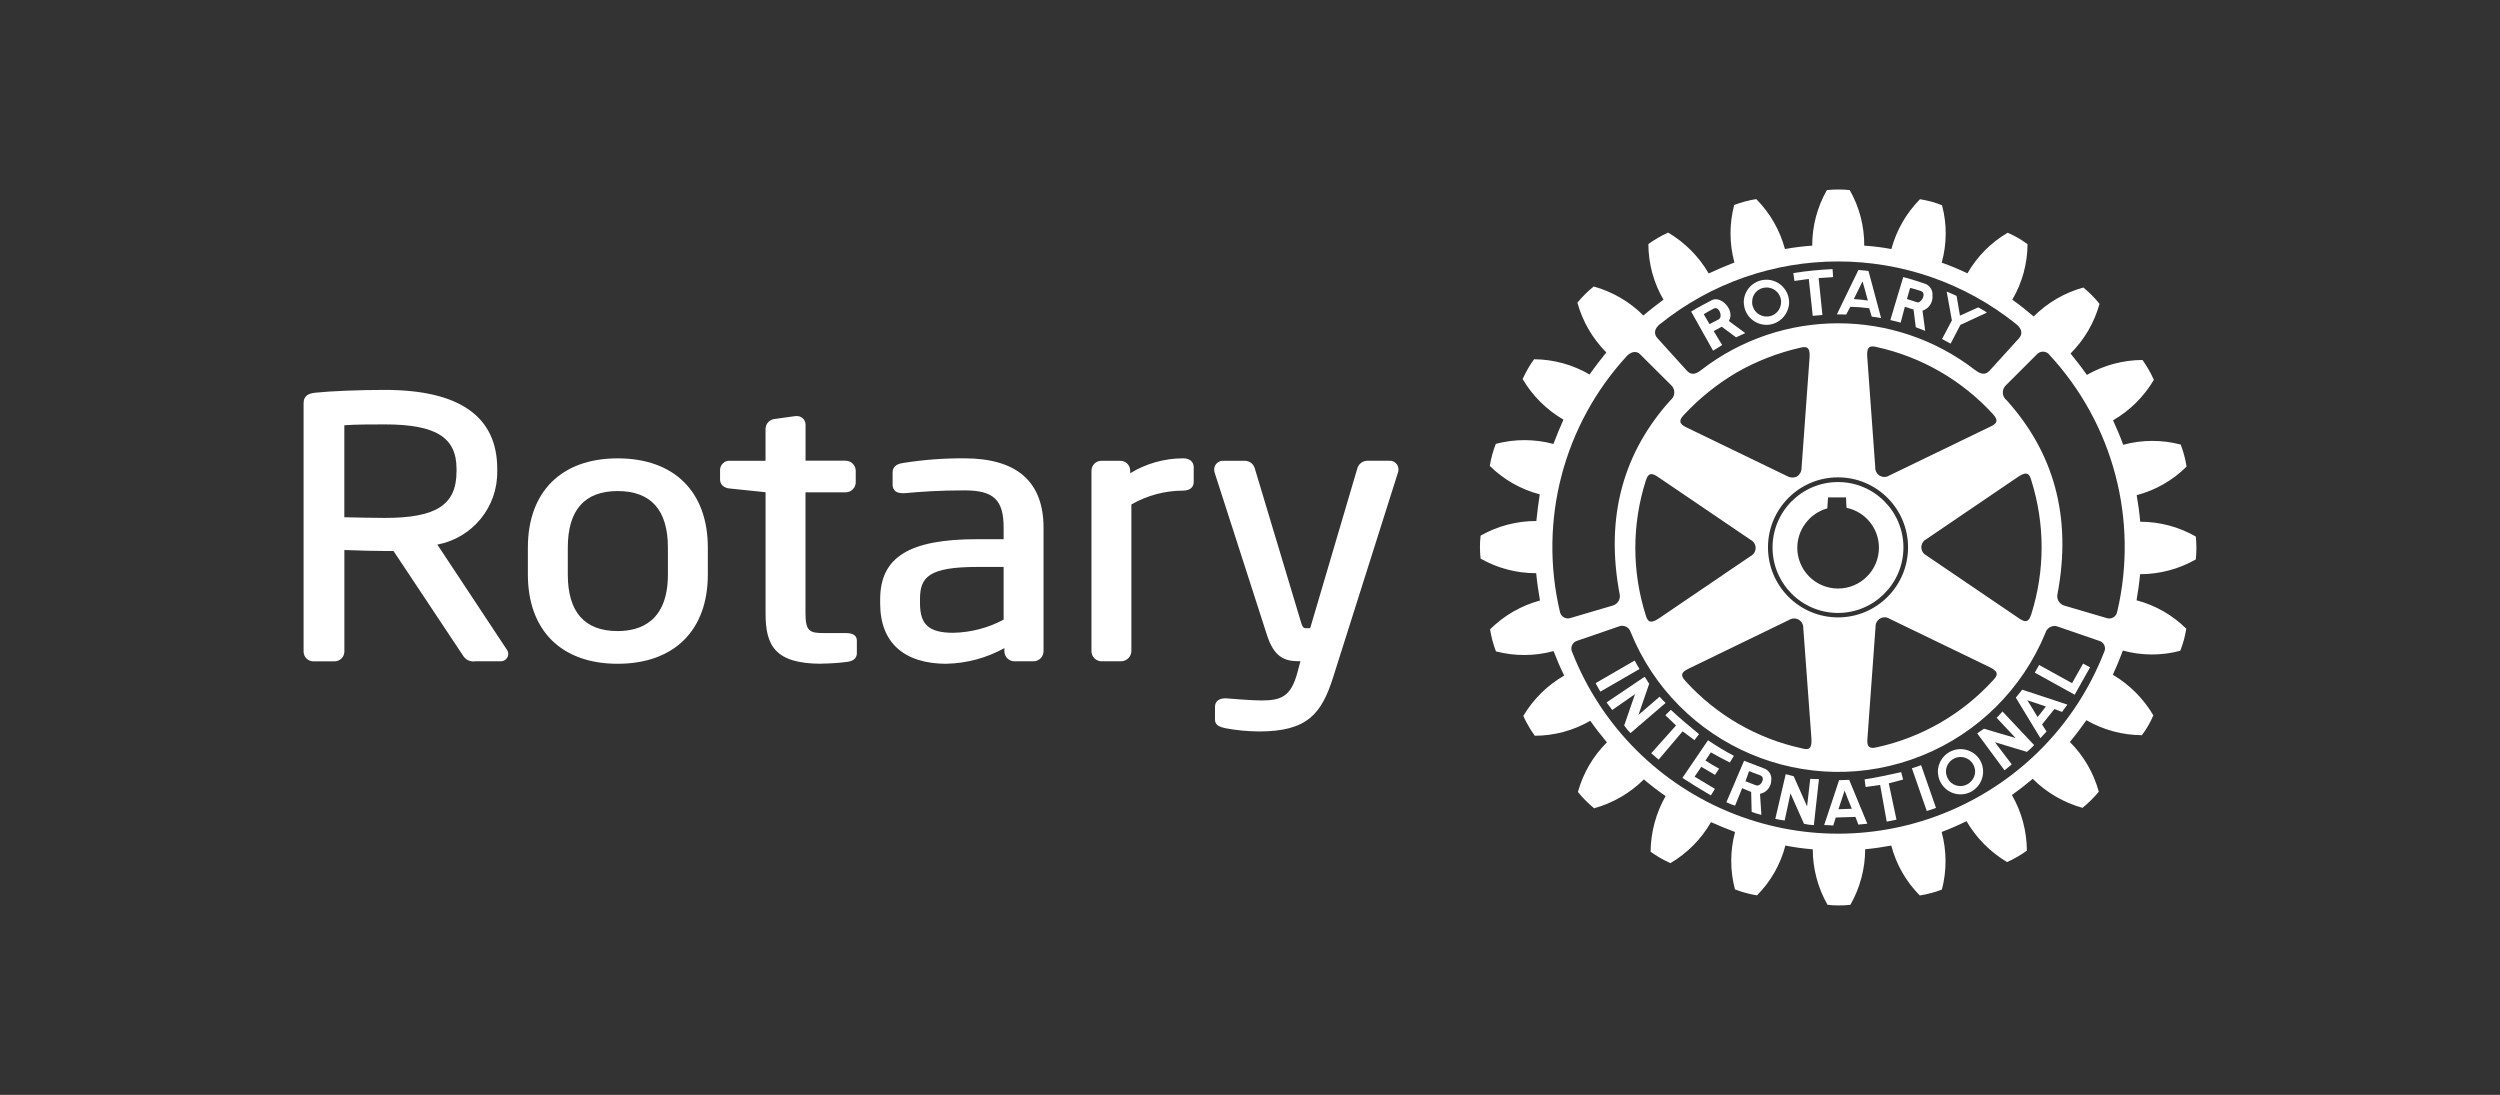 <?xml version="1.0" encoding="utf-8"?>
<!-- Generator: Adobe Illustrator 23.0.3, SVG Export Plug-In . SVG Version: 6.00 Build 0)  -->
<svg version="1.1" id="Calque_1" xmlns="http://www.w3.org/2000/svg" xmlns:xlink="http://www.w3.org/1999/xlink" x="0px" y="0px"
	 viewBox="0 0 274 120" style="enable-background:new 0 0 274 120;" xml:space="preserve">
<rect x="0" y="0" width="274" height="120" fill="#333333" stroke="none"/>
<style type="text/css">
	.st0{fill:#FFFFFF;}
</style>
<g id="client10_1_" transform="translate(-24.465 -26.601)">
	<g id="Groupe_27_1_">
		<path id="Tracé_67_1_" class="st0" d="M74.798,77.988c0-3.888-2.792-5.171-8.168-5.171c-1.332,0-3.698,0-4.729,0.113v10.647
			c1.891,0.041,3.739,0.073,4.729,0.073c5.287,0,8.168-1.2,8.168-5.403V77.988z M79.311,98.779h-2.749c-0.513,0-0.772,0-1.112-0.502
			l-7.694-11.583h-1.112c-1.419,0-2.449-0.041-4.729-0.116v11.422c0.004,0.426-0.339,0.773-0.764,0.777c-0.003,0-0.005,0-0.008,0
			h-2.331c-0.426,0.002-0.772-0.342-0.774-0.767c0-0.003,0-0.006,0-0.01V70.791c0-0.54,0.257-0.775,1.03-0.852
			c1.848-0.197,5.072-0.318,7.567-0.318c6.792,0,12.035,2.058,12.035,8.358v0.269c0,4.351-2.836,6.917-6.749,7.855l7.821,11.815
			c0.082,0.098,0.128,0.222,0.132,0.35c-0.007,0.287-0.245,0.514-0.532,0.507c-0.01,0-0.019-0.001-0.029-0.002"/>
		<path id="Tracé_68_1_" class="st0" d="M62.203,83.292c1.799,0.04,3.496,0.073,4.429,0.073c5.668,0,7.869-1.43,7.869-5.11v-0.27
			c0-3.461-2.279-4.87-7.869-4.87c-1.184,0-3.313,0-4.429,0.094V83.292z M66.634,83.953c-0.953,0-2.66-0.03-4.475-0.068h-0.551
			V72.671l0.264-0.033c1.054-0.116,3.377-0.116,4.767-0.116c4.187,0,8.462,0.647,8.462,5.465v0.27c0,5.009-4.068,5.697-8.462,5.697
			 M61.609,86.267l0.772,0.029c1.956,0.068,2.94,0.097,4.254,0.097h1.271l7.786,11.721c0.251,0.372,0.37,0.372,0.868,0.372h2.751
			c0.159,0,0.262-0.084,0.262-0.208c-0.003-0.065-0.028-0.127-0.072-0.175l-8.066-12.185l0.413-0.099
			c5.676-1.355,6.515-5.32,6.515-7.562v-0.27c0-5.349-3.947-8.06-11.74-8.06c-2.66,0-5.825,0.129-7.534,0.318
			c-0.729,0.073-0.763,0.256-0.763,0.556v27.204c0,0.263,0.213,0.477,0.477,0.477h2.328c0.263,0,0.477-0.213,0.477-0.477V86.267z
			 M79.316,99.078h-2.754c-0.541,0.093-1.082-0.161-1.357-0.636L67.593,86.99H66.64c-1.322,0-2.31-0.04-4.273-0.102h-0.159v11.123
			c-0.002,0.592-0.481,1.072-1.073,1.074h-2.325c-0.592-0.002-1.071-0.482-1.071-1.074V70.793c0-0.895,0.656-1.084,1.297-1.154
			c1.748-0.181,4.875-0.305,7.596-0.305c8.185,0,12.331,2.91,12.331,8.651v0.27c0.056,3.917-2.713,7.307-6.563,8.034l7.588,11.471
			c0.115,0.147,0.179,0.327,0.181,0.513c-0.005,0.449-0.373,0.81-0.822,0.805c-0.012,0-0.023,0-0.035-0.001"/>
		<path id="Tracé_69_1_" class="st0" d="M97.962,86.618c0-3.973-1.759-6.494-5.803-6.494c-4,0-5.756,2.487-5.756,6.494v2.946
			c0,3.973,1.716,6.493,5.756,6.493c4.003,0,5.803-2.485,5.803-6.493V86.618z M92.158,99.052c-6.318,0-9.542-3.774-9.542-9.488
			v-2.946c0-5.721,3.224-9.488,9.542-9.488c6.318,0,9.585,3.768,9.585,9.488v2.946C101.743,95.285,98.481,99.052,92.158,99.052"/>
		<path id="Tracé_70_1_" class="st0" d="M92.158,80.421c-3.623,0-5.462,2.083-5.462,6.197v2.951c0,4.111,1.837,6.197,5.462,6.197
			c2.514,0,5.509-1.074,5.509-6.197v-2.951C97.668,82.506,95.815,80.421,92.158,80.421 M92.158,96.361
			c-3.96,0-6.056-2.352-6.056-6.792v-2.951c0-4.449,2.094-6.79,6.056-6.79c3.993,0,6.102,2.349,6.102,6.79v2.951
			C98.26,93.947,96.093,96.361,92.158,96.361 M92.158,77.43c-5.879,0-9.24,3.337-9.24,9.186v2.951c0,5.841,3.366,9.189,9.24,9.189
			c5.906,0,9.29-3.348,9.29-9.189v-2.949c0-5.843-3.383-9.186-9.29-9.186 M92.158,99.351c-6.161,0-9.838-3.655-9.838-9.781v-2.952
			c0-6.124,3.677-9.782,9.838-9.782c6.197,0,9.885,3.655,9.885,9.782v2.951c0,6.126-3.696,9.781-9.885,9.781"/>
		<path id="Tracé_71_1_" class="st0" d="M117.303,98.854c-0.926,0.121-1.858,0.186-2.792,0.195c-3.954,0-5.848-0.93-5.848-5.209
			V80.275l-4.17-0.424c-0.477-0.04-0.814-0.272-0.814-0.702v-1.047c0.011-0.4,0.344-0.715,0.744-0.704
			c0.023,0.001,0.046,0.002,0.069,0.005h4.17v-3.814c0.024-0.417,0.358-0.749,0.775-0.769l2.237-0.318h0.129
			c0.356,0.005,0.641,0.298,0.636,0.654c0,0.002,0,0.003,0,0.005v4.241h4.646c0.451-0.021,0.834,0.327,0.856,0.779v1.319
			c-0.022,0.451-0.406,0.799-0.856,0.777h-4.645v13.567c0,2.139,0.605,2.452,2.325,2.452h2.407c0.601,0,0.901,0.159,0.901,0.547
			v1.359c0,0.345-0.211,0.582-0.772,0.655"/>
		<path id="Tracé_72_1_" class="st0" d="M104.499,77.701c-0.254,0-0.524,0.103-0.524,0.402v1.049c0,0.302,0.299,0.385,0.547,0.407
			l4.449,0.454v13.825c0,4.157,1.869,4.915,5.546,4.915c0.922-0.01,1.844-0.073,2.759-0.191c0.513-0.068,0.513-0.257,0.513-0.367
			v-1.36c0-0.095,0-0.248-0.605-0.248h-2.414c-1.813,0-2.619-0.397-2.619-2.749V79.981h4.937c0.285,0.018,0.534-0.192,0.564-0.477
			V78.18c-0.03-0.284-0.279-0.494-0.564-0.477h-4.937v-4.537c0.009-0.191-0.139-0.353-0.33-0.362c-0.006,0-0.013,0-0.019,0h-0.105
			l-2.215,0.305c-0.318,0.051-0.518,0.234-0.518,0.477v4.109h-4.464V77.701z M114.51,99.348c-5.136,0-6.138-2.016-6.138-5.506
			V80.548l-3.904-0.404c-0.667-0.057-1.084-0.435-1.084-0.995v-1.049c0.006-0.559,0.464-1.007,1.023-1.001
			c0.03,0,0.06,0.002,0.089,0.005h3.872v-3.517c0.02-0.563,0.457-1.022,1.019-1.069l2.285-0.318h0.129
			c0.52-0.007,0.946,0.408,0.953,0.928c0,0.009,0,0.017,0,0.026v3.939h4.341c0.616-0.021,1.134,0.458,1.16,1.074v1.32
			c-0.021,0.614-0.536,1.094-1.15,1.073c-0.003,0-0.006,0-0.01,0h-4.348v13.268c0,1.988,0.491,2.156,2.023,2.156h2.407
			c0.795,0,1.2,0.281,1.2,0.842v1.36c0,0.367-0.18,0.836-1.031,0.953c-0.941,0.121-1.889,0.187-2.838,0.195"/>
		<path id="Tracé_73_1_" class="st0" d="M134.756,88.442h-3.178c-5.204,0-6.575,1.05-6.575,3.814v0.467
			c0,2.794,1.457,3.537,3.95,3.537c2.03-0.049,4.019-0.582,5.802-1.556v-6.262H134.756z M137.68,98.771h-1.978
			c-0.451,0.022-0.835-0.326-0.858-0.777v-0.853c-2.015,1.173-4.29,1.828-6.62,1.907c-3.655,0-7.006-1.441-7.006-6.297v-0.469
			c0-4.193,2.701-6.296,10.361-6.296h3.178v-1.545c0-3.27-1.246-4.395-4.599-4.395c-2.792,0-4.859,0.159-6.575,0.318h-0.218
			c-0.386,0-0.774-0.122-0.774-0.624v-1.359c0-0.427,0.304-0.664,0.906-0.737c2.202-0.354,4.43-0.524,6.66-0.508
			c5.976,0,8.382,2.722,8.382,7.31v13.561c-0.025,0.45-0.408,0.796-0.858,0.775"/>
		<path id="Tracé_74_1_" class="st0" d="M131.578,88.738c-5.341,0-6.281,1.131-6.281,3.512v0.467c0,2.358,0.992,3.237,3.655,3.237
			c1.925-0.04,3.813-0.533,5.511-1.441v-5.776h-2.884V88.738z M128.951,96.548c-2.101,0-4.249-0.454-4.249-3.831V92.25
			c0-3.072,1.735-4.106,6.874-4.106h3.475v6.738l-0.159,0.084c-1.822,0.998-3.858,1.543-5.935,1.589 M131.584,86.294
			c-7.151,0-10.063,1.748-10.063,5.999v0.477c0,4.958,3.655,5.999,6.711,5.999c2.282-0.075,4.508-0.722,6.474-1.883l0.435-0.232
			v1.351c0.032,0.284,0.281,0.493,0.566,0.477h1.975c0.284,0.016,0.532-0.193,0.563-0.477V84.44c0-4.718-2.646-7.011-8.085-7.011
			c-2.216-0.016-4.429,0.152-6.617,0.502c-0.653,0.079-0.653,0.318-0.653,0.443v1.362c0,0.132,0,0.318,0.477,0.318h0.216
			c1.767-0.159,3.814-0.307,6.577-0.307c3.571,0,4.894,1.271,4.894,4.688v1.85h-3.475L131.584,86.294z M128.23,99.354
			c-4.708,0-7.298-2.344-7.298-6.59v-0.477c0-4.621,3.178-6.591,10.647-6.591h2.884v-1.255c0-3.067-1.088-4.095-4.305-4.095
			c-2.746,0-4.767,0.146-6.548,0.308h-0.243c-0.965,0-1.071-0.636-1.071-0.917v-1.362c0-0.405,0.203-0.912,1.163-1.034
			c2.215-0.353,4.456-0.522,6.699-0.507c5.757,0,8.679,2.557,8.679,7.605v13.564c-0.02,0.614-0.533,1.096-1.147,1.076
			c-0.003,0-0.006,0-0.009,0h-1.977c-0.614,0.026-1.132-0.451-1.158-1.065c0-0.004,0-0.007,0-0.011v-0.367
			c-1.938,1.073-4.107,1.66-6.321,1.711"/>
		<path id="Tracé_75_1_" class="st0" d="M154.099,80.086c-2.087,0.012-4.133,0.574-5.933,1.629v16.289
			c-0.038,0.443-0.412,0.781-0.856,0.775h-2.107c-0.436,0.002-0.796-0.34-0.817-0.775v-19.82c0.001-0.431,0.352-0.779,0.783-0.778
			c0.011,0,0.023,0,0.034,0.001h2.02c0.433-0.019,0.8,0.316,0.819,0.749c0,0.009,0.001,0.019,0.001,0.028v0.807
			c1.793-1.203,3.9-1.852,6.059-1.866c0.604,0,0.904,0.23,0.904,0.701v1.589c0,0.427-0.302,0.661-0.906,0.661"/>
		<path id="Tracé_76_1_" class="st0" d="M145.202,77.701c-0.27-0.017-0.502,0.188-0.519,0.458c0,0.006-0.001,0.012-0.001,0.019
			v19.828c0.022,0.27,0.248,0.478,0.52,0.477h2.107c0.28,0.003,0.52-0.2,0.564-0.477V81.533l0.159-0.083
			c1.84-1.074,3.929-1.648,6.059-1.665c0.609,0,0.609-0.253,0.609-0.365v-1.589c0-0.159,0-0.404-0.609-0.404
			c-2.102,0.02-4.154,0.652-5.903,1.818l-0.453,0.289v-1.352c-0.007-0.271-0.233-0.485-0.504-0.477c-0.006,0-0.011,0-0.017,0.001
			h-2.012V77.701z M147.309,99.078h-2.107c-0.6,0-1.092-0.475-1.112-1.074V78.182c0.005-0.6,0.496-1.083,1.096-1.078
			c0.005,0,0.011,0,0.016,0h2.02c0.597-0.017,1.095,0.454,1.112,1.052c0,0.009,0,0.017,0,0.026v0.283
			c1.738-1.057,3.731-1.621,5.765-1.632c1.085,0,1.198,0.696,1.198,0.998v1.589c0,0.288-0.113,0.953-1.198,0.953
			c-1.978,0.009-3.919,0.531-5.635,1.516v16.114C148.426,98.612,147.918,99.083,147.309,99.078"/>
		<path id="Tracé_77_1_" class="st0" d="M177.399,78.336l-7.1,22.386c-1.333,4.2-2.925,5.756-7.866,5.756
			c-1.212-0.006-2.42-0.122-3.61-0.348c-0.515-0.119-0.903-0.237-0.903-0.624v-1.441c0-0.427,0.345-0.624,0.817-0.624h0.132
			c0.942,0.084,2.881,0.238,3.814,0.238c2.452,0,3.529-0.585,4.257-3.305l0.429-1.589h-0.599c-1.292,0-2.409-0.276-3.178-2.685
			l-5.721-17.761c-0.034-0.085-0.049-0.177-0.043-0.269c0-0.392,0.256-0.663,0.772-0.663h2.366c0.35,0.032,0.642,0.281,0.729,0.621
			l5.072,16.868c0.216,0.777,0.516,0.853,0.817,0.853h0.69l5.244-17.761c0.121-0.349,0.451-0.582,0.82-0.582h2.406
			c0.35-0.031,0.658,0.227,0.689,0.577c0.003,0.029,0.003,0.057,0.002,0.086c0.002,0.092-0.015,0.183-0.049,0.269"/>
		<path id="Tracé_78_1_" class="st0" d="M158.846,103.739h-0.103c-0.516,0-0.516,0.242-0.516,0.318v1.444
			c0,0.119,0.102,0.202,0.669,0.331c1.168,0.224,2.354,0.338,3.544,0.34c5.015,0,6.342-1.634,7.584-5.544l7.109-22.41v-0.021
			c0.003-0.042,0.003-0.084,0-0.126c0-0.238-0.138-0.364-0.394-0.364h-2.392c-0.235,0-0.446,0.145-0.531,0.364l-5.309,17.972h-0.909
			c-0.566,0-0.895-0.318-1.112-1.069l-5.059-16.868c-0.055-0.211-0.23-0.369-0.445-0.404h-2.365c-0.477,0-0.477,0.27-0.477,0.364
			c-0.002,0.044,0.001,0.088,0.01,0.132l0.019,0.046L163.889,96c0.734,2.296,1.748,2.484,2.9,2.484h0.988l-0.537,1.959
			c-0.806,2.994-2.105,3.528-4.541,3.528c-0.906,0-2.633-0.133-3.853-0.237 M162.438,106.766c-1.233-0.007-2.462-0.125-3.674-0.353
			c-0.453-0.102-1.136-0.264-1.136-0.912v-1.444c0-0.564,0.427-0.917,1.112-0.917h0.129c0.723,0.057,2.844,0.232,3.825,0.232
			c2.215,0,3.259-0.427,3.973-3.08l0.329-1.224h-0.215c-1.567,0-2.69-0.477-3.464-2.889l-5.713-17.734
			c-0.048-0.122-0.07-0.252-0.064-0.383c-0.004-0.527,0.42-0.957,0.946-0.961c0.042,0,0.083,0.002,0.125,0.007h2.364
			c0.483,0.033,0.892,0.37,1.017,0.837l5.066,16.861c0.181,0.647,0.369,0.647,0.535,0.647h0.467l5.18-17.557
			c0.155-0.476,0.6-0.798,1.101-0.795h2.404c0.513-0.032,0.955,0.359,0.987,0.872c0.002,0.027,0.002,0.054,0.001,0.082
			c0.006,0.131-0.016,0.262-0.065,0.383l-7.084,22.372c-1.281,4.041-2.827,5.959-8.149,5.959"/>
		<path id="Tracé_79_1_" class="st0" d="M240.527,112.202c-0.114,0.133-0.249,0.246-0.4,0.334
			c-0.662,0.388-1.506,0.247-2.007-0.334c-0.058-0.079-0.111-0.162-0.159-0.248c-0.134-0.244-0.21-0.516-0.222-0.795
			c0.004-0.883,0.724-1.595,1.607-1.59c0.567,0.003,1.09,0.306,1.374,0.796c0.138,0.243,0.213,0.516,0.219,0.795
			c-0.003,0.384-0.147,0.754-0.404,1.039 M241.488,109.929c-0.699-1.184-2.226-1.577-3.41-0.877
			c-0.747,0.441-1.211,1.24-1.223,2.107c0.005,0.357,0.08,0.71,0.222,1.038c0.04,0.076,0.079,0.137,0.118,0.218
			c0.673,1.184,2.178,1.599,3.363,0.926c0.459-0.261,0.822-0.662,1.036-1.144c0.144-0.327,0.22-0.68,0.221-1.038
			C241.813,110.728,241.701,110.305,241.488,109.929"/>
		<path id="Tracé_80_1_" class="st0" d="M199.344,101.473l4.282-2.48c0.18,0.35,0.297,0.551,0.529,0.928l-4.29,2.484
			c-0.178-0.283-0.364-0.636-0.518-0.931"/>
		<path id="Tracé_81_1_" class="st0" d="M235.637,115.485l-1.629-4.688c0.343-0.092,0.68-0.204,1.011-0.334l1.632,4.684
			C236.324,115.278,235.962,115.38,235.637,115.485"/>
		<path id="Tracé_82_1_" class="st0" d="M205.439,109.157l2.717-3.043c-0.404-0.383-0.752-0.747-1.166-1.125l0.597-0.594
			c1.047,0.987,1.953,1.719,3.091,2.666l-0.502,0.661c-0.442-0.338-0.868-0.636-1.295-0.969l-2.628,3.103L205.439,109.157z"/>
		<path id="Tracé_83_1_" class="st0" d="M231.25,116.651l-0.723-4.023c-0.558,0.079-1.049,0.143-1.589,0.23l-0.114-0.837
			c1.421-0.221,2.562-0.477,4.011-0.795l0.208,0.815c-0.532,0.143-1.034,0.284-1.568,0.415l0.844,3.982L231.25,116.651z"/>
		<path id="Tracé_84_1_" class="st0" d="M225.959,115.292l0.337-1.025l0.337-1.019l0.396,1.019l0.394,0.974L225.959,115.292z
			 M228.042,114.268l-0.852-2.066l-0.054-0.13l-1.112,0.038l-0.025,0.091l-0.685,2.066l-0.92,2.759c0.337,0,0.674,0.024,0.996,0.051
			l0.273-0.879l2.158-0.062l0.318,0.839c0.318-0.041,0.645-0.068,0.984-0.094L228.042,114.268z"/>
		<path id="Tracé_85_1_" class="st0" d="M247.786,105.188l-0.556-0.917l-0.57-0.923l2.032,0.686l-0.18,0.237L247.786,105.188z
			 M246.097,102.191l-0.696,0.869l0.725,1.204l1.966,3.234c0.234-0.246,0.451-0.494,0.674-0.725l-0.493-0.775l1.359-1.686
			l0.839,0.318c0.077-0.128,0.164-0.25,0.261-0.364c0.103-0.146,0.207-0.3,0.318-0.443L246.097,102.191z"/>
		<path id="Tracé_86_1_" class="st0" d="M251.849,102.742l-4.373-2.42l0.477-0.839l3.609,1.993l1.209-2.145l0.764,0.412
			L251.849,102.742z"/>
		<path id="Tracé_87_1_" class="st0" d="M219.037,116.352l1.139-4.891c0.335,0.051,0.528,0.141,0.88,0.219l1.464,3.304l0.348-3.032
			c0.318,0.051,0.647,0.014,0.953,0.041l-0.558,5.042c-0.364-0.015-0.727-0.064-1.082-0.145l-1.479-3.337l-0.636,2.975
			c-0.353-0.046-0.685-0.102-1.025-0.18"/>
		<path id="Tracé_88_1_" class="st0" d="M244.164,111.034l-2.994-4.049c0.257-0.219,0.45-0.297,0.736-0.516l3.469,1.022
			l-2.083-2.225c0.246-0.208,0.439-0.477,0.647-0.686l3.466,3.683c-0.244,0.269-0.51,0.517-0.795,0.742l-3.496-1.054l1.835,2.423
			c-0.257,0.218-0.518,0.448-0.795,0.656"/>
		<path id="Tracé_89_1_" class="st0" d="M200.547,103.586l4.168-2.811c0.219,0.269,0.283,0.464,0.502,0.766l-1.176,3.415
			l2.315-1.996c0.207,0.241,0.427,0.47,0.659,0.686l-3.844,3.3c-0.258-0.254-0.491-0.533-0.696-0.831l1.192-3.439l-2.5,1.738
			c-0.208-0.288-0.426-0.547-0.621-0.825"/>
		<path id="Tracé_90_1_" class="st0" d="M216.901,112.666l-1.136-0.44l0.013-0.027l0.1-0.283l0.284-0.795l1.244,0.466
			c0.139,0.055,0.238,0.179,0.261,0.326c0.012,0.096-0.002,0.194-0.041,0.283c-0.103,0.31-0.404,0.596-0.725,0.467 M217.855,110.84
			l-2.239-0.856l-0.828,1.928l-0.114,0.283l-0.998,2.328c0.307,0.153,0.626,0.279,0.953,0.378l0.777-1.916l0.987,0.418l0.054,2.183
			c0.348,0.13,0.703,0.239,1.065,0.326l-0.149-2.306c0.684-0.134,1.189-0.715,1.227-1.411c0.012-0.094,0.017-0.188,0.014-0.283
			c-0.013-0.475-0.309-0.897-0.752-1.071"/>
		<path id="Tracé_91_1_" class="st0" d="M208.853,111.863l2.811-4.132c0.91,0.626,1.856,1.196,2.835,1.708l-0.44,0.734
			c-0.726-0.35-1.409-0.734-2.083-1.112l-0.597,0.895c0.504,0.318,1.011,0.636,1.5,0.891l-0.454,0.68l-1.497-0.884l-0.736,1.081
			l2.225,1.336l-0.439,0.721c-1.085-0.636-2.066-1.232-3.132-1.928"/>
		<path id="Tracé_92_1_" class="st0" d="M218.225,61.287c-0.874,0.078-1.646-0.568-1.723-1.442c0-0.003,0-0.006-0.001-0.009v-0.13
			c-0.019-0.832,0.619-1.532,1.449-1.589c0.872-0.076,1.642,0.568,1.721,1.44c0.007,0.053,0.007,0.106,0,0.159
			c-0.002,0.821-0.628,1.506-1.446,1.58 M220.538,59.508c-0.129-1.366-1.34-2.368-2.706-2.239c-1.266,0.119-2.237,1.175-2.25,2.446
			c0,0.079,0.014,0.14,0.014,0.219c0.121,1.362,1.316,2.372,2.679,2.264c1.283-0.124,2.265-1.195,2.279-2.484
			C220.554,59.638,220.538,59.57,220.538,59.508"/>
		<path id="Tracé_93_1_" class="st0" d="M227.64,59.382l0.44-0.89l0.518-1.061l0.297,1.061l0.286,1.047
			c-0.505-0.078-1.022-0.129-1.541-0.159 M229.839,58.491l-0.591-2.199l-1.098-0.105l-1.122,2.306l-1.241,2.562
			c0.429,0.011,0.593,0,1.022,0.021l0.451-0.852c0.691,0.015,1.381,0.068,2.066,0.159l0.283,0.923
			c0.344,0.034,0.686,0.088,1.025,0.159L229.839,58.491z"/>
		<path id="Tracé_94_1_" class="st0" d="M223.14,61.217l-0.431-4.049l-1.575,0.226l-0.119-0.868
			c1.424-0.221,2.859-0.365,4.298-0.431l0.065,0.88l-1.589,0.105l0.413,4.046L223.14,61.217z"/>
		<path id="Tracé_95_1_" class="st0" d="M239.275,61.194l-0.364-2.158c-0.418-0.197-0.656-0.3-1.09-0.477l0.57,3.159l-1.076,2.04
			l0.938,0.505l1.071-2.055l2.91-1.349c-0.297-0.218-0.636-0.378-0.953-0.569L239.275,61.194z"/>
		<path id="Tracé_96_1_" class="st0" d="M234.579,59.732l-1.112-0.359l0.119-0.427l0.232-0.795
			c0.451,0.126,0.726,0.189,1.152,0.337c0.205,0.05,0.341,0.244,0.318,0.453c-0.017,0.397-0.402,0.879-0.71,0.795 M236.267,58.94
			c0.032-0.523-0.268-1.009-0.75-1.214c-0.812-0.27-1.627-0.551-2.457-0.758l-0.594,1.97l-0.818,2.741
			c0.442,0.116,0.712,0.159,1.127,0.283l0.464-1.734l0.953,0.299l0.243,1.94c0.415,0.159,0.671,0.257,1.033,0.4l-0.297-2.212
			c0.729-0.235,1.187-0.957,1.089-1.716"/>
		<path id="Tracé_97_1_" class="st0" d="M212.868,61.585l-1.038,0.54l-0.505-0.863l-0.129-0.226
			c0.418-0.238,0.648-0.386,1.049-0.591c0.493-0.286,0.837,0.362,0.795,0.817c-0.01,0.127-0.076,0.243-0.18,0.318 M214.734,63.572
			c0.402-0.181,0.659-0.299,1.012-0.466l-1.8-1.322c0.095-0.162,0.156-0.341,0.18-0.528c0.091-1.061-1.176-2.225-2.066-1.748
			c-0.748,0.399-1.522,0.795-2.245,1.241l0.284,0.505l2.118,3.78c0.4-0.242,0.623-0.392,0.999-0.613l-0.931-1.535l0.882-0.477
			L214.734,63.572z"/>
		<path id="Tracé_98_1_" class="st0" d="M265.124,87.91c0.089-0.833,0.089-1.673,0-2.506c-1.855-1.062-3.955-1.621-6.092-1.621
			c-0.079-0.968-0.221-1.942-0.388-2.91c2.067-0.545,3.954-1.626,5.469-3.134c-0.126-0.826-0.343-1.636-0.645-2.415
			c-2.066-0.543-4.239-0.535-6.301,0.024c-0.318-0.895-0.713-1.786-1.112-2.679c1.847-1.072,3.388-2.6,4.475-4.438
			c-0.204-0.462-0.437-0.91-0.699-1.341c-0.188-0.308-0.38-0.601-0.553-0.836c-2.138,0.012-4.237,0.575-6.094,1.634
			c-0.556-0.795-1.154-1.565-1.788-2.344c1.514-1.509,2.609-3.385,3.178-5.446c-0.528-0.654-1.122-1.252-1.772-1.784
			c-2.059,0.567-3.935,1.66-5.446,3.17c-0.742-0.636-1.525-1.254-2.344-1.84c1.085-1.843,1.662-3.941,1.67-6.08
			c-0.672-0.504-1.403-0.926-2.175-1.255c-1.835,1.071-3.356,2.605-4.411,4.449c-0.92-0.438-1.861-0.83-2.821-1.174
			c0.575-2.056,0.587-4.229,0.035-6.291c-0.779-0.309-1.589-0.53-2.417-0.658c-1.498,1.519-2.577,3.4-3.132,5.46
			c-0.984-0.182-1.978-0.307-2.976-0.373c0.016-2.134-0.532-4.234-1.589-6.088c-0.833-0.087-1.673-0.087-2.506,0
			c-1.057,1.854-1.611,3.953-1.605,6.088c-1.002,0.069-2,0.194-2.989,0.373c-0.554-2.067-1.638-3.954-3.145-5.474
			c-0.827,0.131-1.638,0.348-2.42,0.647c-0.541,2.066-0.533,4.238,0.025,6.299c-0.942,0.364-1.899,0.777-2.816,1.204
			c-1.073-1.847-2.602-3.388-4.44-4.476c-0.397,0.172-0.782,0.37-1.154,0.593c-0.352,0.201-0.693,0.423-1.02,0.663
			c0.007,2.14,0.577,4.241,1.654,6.091c-0.737,0.559-1.491,1.13-2.199,1.735c-1.511-1.511-3.387-2.606-5.446-3.178
			c-0.654,0.529-1.253,1.124-1.786,1.775c0.568,2.06,1.66,3.937,3.169,5.45c-0.621,0.775-1.254,1.589-1.835,2.42
			c-1.848-1.078-3.945-1.654-6.084-1.67c-0.238,0.324-0.457,0.66-0.656,1.009c-0.235,0.408-0.445,0.822-0.599,1.16
			c1.085,1.844,2.627,3.376,4.478,4.449c-0.386,0.861-0.763,1.759-1.1,2.665c-2.067-0.554-4.244-0.558-6.313-0.011
			c-0.31,0.78-0.531,1.591-0.661,2.42c1.521,1.5,3.408,2.574,5.474,3.116c-0.146,0.953-0.273,1.942-0.373,2.921
			c-2.142-0.007-4.248,0.546-6.11,1.605c-0.094,0.836-0.094,1.68,0,2.515c1.857,1.056,3.958,1.607,6.094,1.599
			c0.092,1,0.243,2.004,0.416,2.991c-2.066,0.563-3.951,1.652-5.471,3.161c0.126,0.827,0.343,1.637,0.645,2.417
			c2.071,0.542,4.248,0.531,6.313-0.03c0.35,0.912,0.737,1.818,1.165,2.682c-1.849,1.062-3.392,2.585-4.478,4.421
			c0.099,0.237,0.232,0.499,0.378,0.772c0.257,0.488,0.551,0.957,0.877,1.402c2.137-0.004,4.234-0.57,6.083-1.641
			c0.567,0.817,1.192,1.602,1.823,2.364c-1.515,1.505-2.611,3.379-3.178,5.438c0.53,0.655,1.125,1.254,1.775,1.789
			c2.058-0.57,3.935-1.659,5.45-3.164c0.747,0.636,1.549,1.246,2.384,1.826c-1.057,1.86-1.622,3.958-1.643,6.097
			c0.679,0.491,1.406,0.912,2.171,1.255c1.847-1.089,3.38-2.638,4.449-4.495c0.839,0.378,1.734,0.741,2.636,1.081
			c-0.554,2.059-0.558,4.227-0.011,6.288c0.78,0.305,1.59,0.525,2.417,0.656c1.502-1.511,2.576-3.395,3.11-5.458
			c0.992,0.192,1.993,0.33,3,0.413c0.005,2.132,0.563,4.227,1.619,6.08c0.399,0.047,0.8,0.07,1.201,0.068
			c0.436,0.004,0.872-0.018,1.305-0.068c1.058-1.856,1.617-3.954,1.621-6.091c0.953-0.081,1.929-0.237,2.86-0.402
			c0.541,2.067,1.62,3.955,3.127,5.469c0.828-0.128,1.64-0.344,2.422-0.645c0.541-2.07,0.531-4.246-0.027-6.312
			c0.934-0.351,1.84-0.755,2.728-1.179c1.078,1.843,2.605,3.384,4.44,4.476c0.765-0.342,1.493-0.761,2.172-1.251
			c-0.008-2.14-0.573-4.242-1.64-6.097c0.774-0.551,1.541-1.152,2.279-1.773c1.518,1.509,3.397,2.603,5.458,3.178
			c0.652-0.529,1.251-1.122,1.786-1.769c-0.567-2.061-1.659-3.94-3.17-5.452c0.621-0.747,1.23-1.554,1.812-2.384
			c1.851,1.066,3.947,1.632,6.083,1.643c0.502-0.674,0.923-1.404,1.255-2.175c-1.08-1.834-2.607-3.364-4.438-4.449
			c0.399-0.866,0.761-1.762,1.098-2.652c2.057,0.564,4.228,0.573,6.289,0.024c0.309-0.78,0.53-1.592,0.656-2.422
			c-1.511-1.497-3.389-2.57-5.446-3.113c0.159-0.931,0.299-1.907,0.388-2.86c2.141,0,4.245-0.558,6.105-1.618 M206.396,62.126
			c11.399-9.154,27.628-9.16,39.033-0.013c0.699,0.555,0.699,1.125,0.34,1.538l-3.248,3.58c-0.464,0.501-0.953,0.407-1.607-0.091
			c-8.833-6.808-21.144-6.808-29.977,0c-0.648,0.515-1.125,0.591-1.589,0.091l-3.246-3.588c-0.362-0.413-0.378-0.984,0.297-1.525
			 M216.329,85.763c0.494,0.246,0.695,0.846,0.449,1.34c-0.097,0.194-0.254,0.352-0.449,0.449l-10.06,6.833
			c-1.028,0.696-1.255,0.229-1.43-0.359c-1.523-4.792-1.523-9.937,0-14.729c0.318-1.085,0.863-0.752,1.43-0.362L216.329,85.763z
			 M209.02,72.075c1.687-1.816,3.627-3.378,5.76-4.638c2.182-1.251,4.539-2.169,6.992-2.725c0.594-0.14,1.112-0.18,1.023,1.065
			l-0.88,12.116c0.002,0.369-0.18,0.715-0.485,0.923c-0.338,0.17-0.738,0.162-1.068-0.022l-10.948-5.296
			c-0.62-0.3-1.176-0.594-0.399-1.43 M209.606,99.853l10.945-5.309c0.468-0.303,1.093-0.169,1.395,0.299
			c0.115,0.178,0.171,0.387,0.16,0.598L223,107.574c0.078,1.243-0.426,1.208-1.034,1.049c-4.915-1.063-9.375-3.637-12.755-7.36
			C208.427,100.449,209,100.15,209.606,99.853 M218.236,86.593c0-4.239,3.436-7.675,7.675-7.675c4.239,0,7.675,3.436,7.675,7.675
			s-3.436,7.675-7.675,7.675l0,0C221.674,94.263,218.24,90.83,218.236,86.593 M229.143,107.435l0.882-12.123
			c-0.032-0.55,0.387-1.022,0.937-1.055c0.217-0.013,0.433,0.046,0.613,0.167l10.945,5.29c1.128,0.545,0.828,0.969,0.4,1.43
			c-3.385,3.717-7.843,6.29-12.755,7.36c-1.101,0.272-1.076-0.372-1.023-1.061 M235.599,87.479
			c-0.494-0.244-0.697-0.843-0.452-1.337c0.097-0.196,0.256-0.355,0.452-0.453l10.057-6.833c1.033-0.698,1.255-0.23,1.43,0.361
			c1.519,4.792,1.519,9.936,0,14.727c-0.331,1.082-0.869,0.75-1.43,0.364L235.599,87.479z M242.494,73.415l-10.948,5.295
			c-0.461,0.306-1.082,0.18-1.388-0.281c-0.12-0.181-0.178-0.397-0.165-0.614l-0.88-12.123c-0.091-1.238,0.427-1.197,1.025-1.058
			c4.912,1.076,9.369,3.648,12.758,7.362C243.676,72.824,243.117,73.123,242.494,73.415 M195.422,93.61
			c-2.341-9.98,0.417-20.471,7.364-28.01c0.529-0.534,1.112-0.534,1.462-0.141l3.378,3.362c0.436,0.405,0.46,1.087,0.055,1.523
			c-0.041,0.044-0.085,0.084-0.132,0.12c-5.085,5.644-7.219,12.684-5.551,21.365c0.051,0.514-0.27,0.991-0.764,1.139l-4.659,1.371
			c-0.467,0.149-0.967-0.109-1.116-0.576c-0.017-0.054-0.029-0.109-0.036-0.164 M255.084,98.048
			c-6.29,16.104-24.443,24.06-40.547,17.771c-8.131-3.176-14.567-9.603-17.754-17.729c-0.225-0.436-0.054-0.972,0.382-1.197
			c0.051-0.026,0.104-0.048,0.159-0.064l4.661-1.602c0.487-0.143,1.002,0.116,1.177,0.593c5.066,12.576,19.368,18.664,31.944,13.597
			c6.138-2.473,11.017-7.318,13.533-13.438c0.146-0.543,0.696-0.871,1.243-0.742l4.661,1.602c0.46,0.128,0.729,0.605,0.6,1.065
			c-0.015,0.052-0.034,0.103-0.058,0.152 M256.514,93.607c-0.056,0.484-0.493,0.831-0.977,0.775
			c-0.059-0.007-0.117-0.02-0.173-0.038l-4.659-1.37c-0.493-0.15-0.812-0.627-0.763-1.139c1.675-8.681-0.464-15.72-5.549-21.365
			c-0.472-0.365-0.56-1.043-0.195-1.516c0.035-0.045,0.074-0.088,0.116-0.127l3.381-3.377c0.33-0.376,0.903-0.412,1.278-0.082
			c0.058,0.051,0.109,0.109,0.152,0.172c6.963,7.553,9.733,18.065,7.395,28.069"/>
		<path id="Tracé_99_1_" class="st0" d="M233.082,86.61c0.002-3.961-3.208-7.174-7.17-7.176c-3.962-0.002-7.174,3.208-7.176,7.17
			c-0.002,3.961,3.208,7.174,7.17,7.176c0.001,0,0.002,0,0.003,0C229.867,93.775,233.075,90.568,233.082,86.61 M221.908,88.605
			c-0.655-1.329-0.605-2.897,0.133-4.182c0.401-0.7,0.981-1.281,1.681-1.681c0.32-0.183,0.662-0.325,1.017-0.423l0.078-1.203h1.967
			l0.062,1.139c2.068,0.434,3.55,2.257,3.551,4.37c0.001,2.457-1.979,4.456-4.437,4.478h-0.035c-1.707,0.003-3.267-0.967-4.019-2.5"
			/>
	</g>
</g>
</svg>
